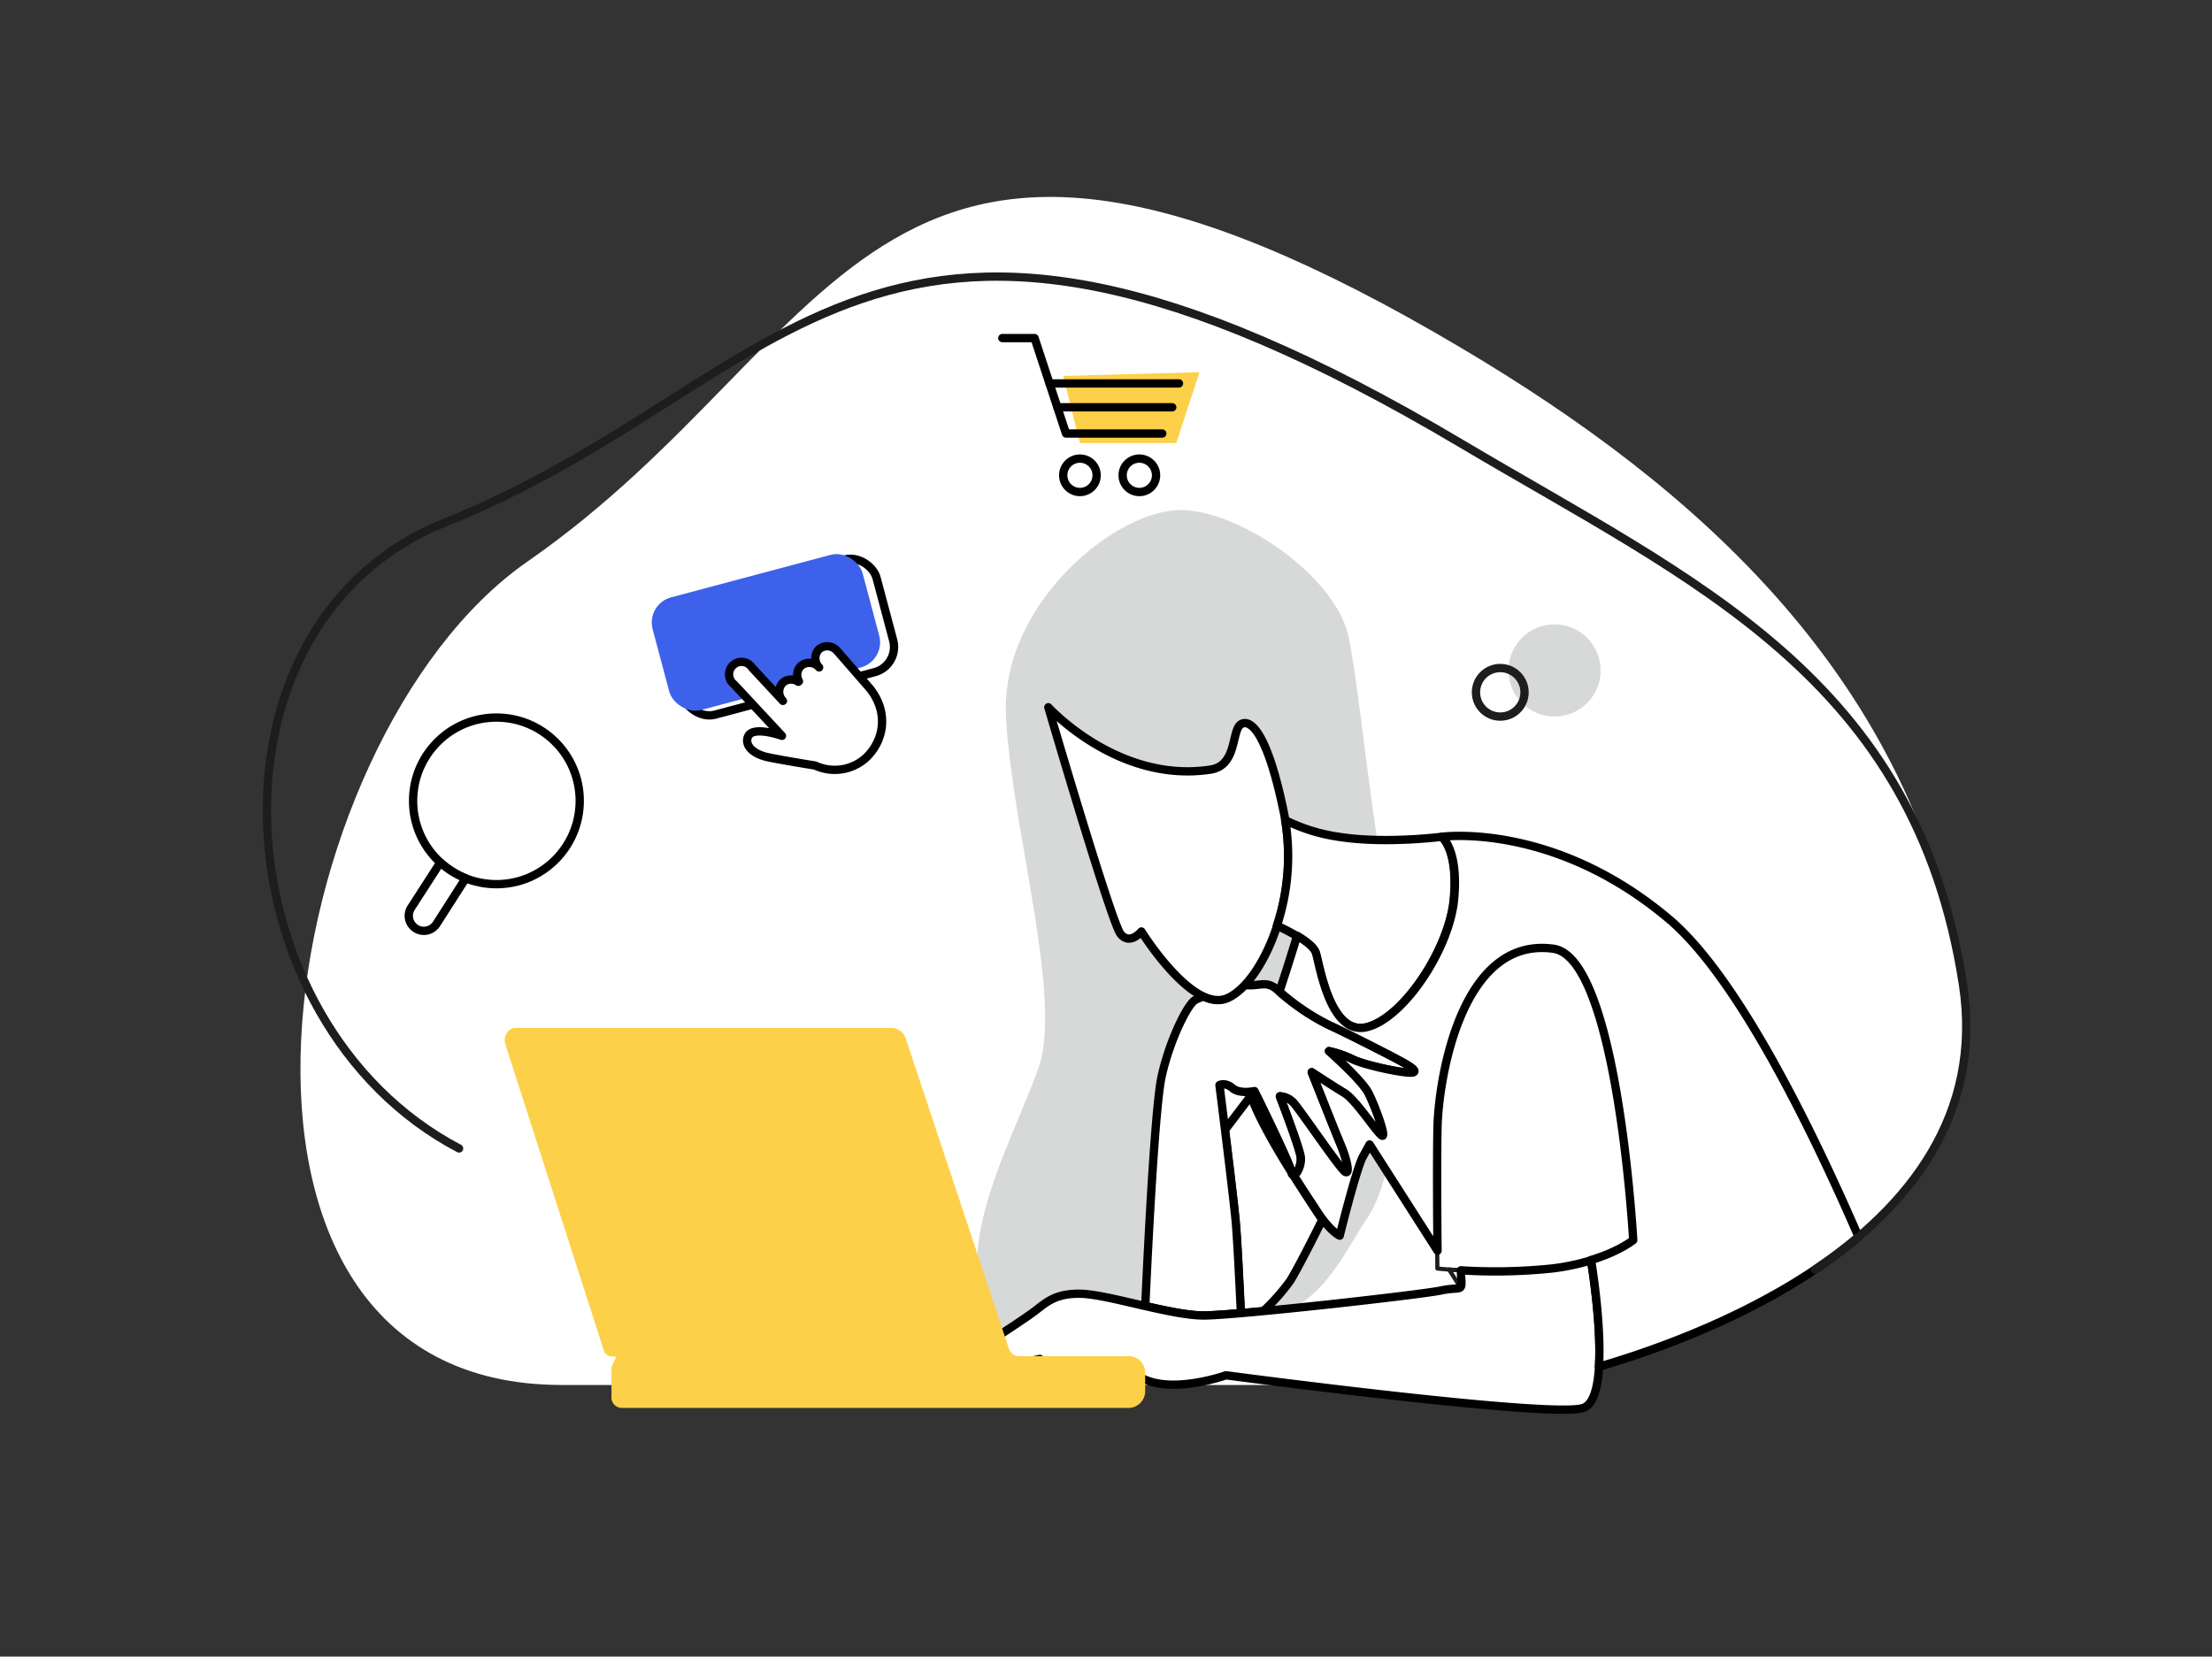 <?xml version="1.0" encoding="UTF-8"?> <svg xmlns="http://www.w3.org/2000/svg" id="Warstwa_1" data-name="Warstwa 1" viewBox="0 0 532 398.48"><rect x="0" y="0" width="532" height="398.48" fill="#333333" stroke="none"/><defs><style>.cls-1,.cls-4{fill:#fff;}.cls-2,.cls-6,.cls-7{fill:none;}.cls-2,.cls-7{stroke:#1d1d1b;}.cls-2,.cls-4,.cls-6,.cls-7{stroke-linecap:round;stroke-linejoin:round;}.cls-3{fill:#d7d8d8;}.cls-4,.cls-6{stroke:#000;}.cls-4,.cls-6,.cls-7{stroke-width:2px;}.cls-5{fill:#fcd048;}.cls-8{fill:#3d61ea;}</style></defs><path class="cls-1" d="M135.06,333.14H368.59S483.53,310.85,472.1,237,407.75,117.11,351.58,83.78c-142.35-84.5-147-2.63-224.68,51.27C65.41,177.71,40.41,333.14,135.06,333.14Z"></path><path class="cls-2" d="M373.57,228.3c-22.22-3.07-27.58,31.38-27.87,42.83s0,34,0,34,2.21.24,5.66.43a131.7,131.7,0,0,0,21.82-.43,53.25,53.25,0,0,0,9.45-1.95c6.87-2.09,10.14-4.8,10.14-4.8S389,230.43,373.57,228.3Z"></path><path class="cls-2" d="M261.48,322.38a19.58,19.58,0,0,0-5.22.78,16.68,16.68,0,0,0-6.21,3.74"></path><path class="cls-2" d="M237.25,326.58s5.6-3.32,8.48-5.09,7.57-5,9.7-5.4a14.69,14.69,0,0,1,4.62,0"></path><path class="cls-2" d="M301.67,262.48a7.29,7.29,0,0,1-.9.85c1.69,5.09,6,12.55,9.84,18.64C310.21,279.73,301.69,262.45,301.67,262.48Z"></path><path class="cls-2" d="M312.66,280.07c0-.21.08-.42.11-.63C312.74,279.65,312.71,279.86,312.66,280.07Z"></path><path class="cls-2" d="M312.42,280.88c.06-.16.12-.33.17-.5C312.54,280.55,312.48,280.72,312.42,280.88Z"></path><path class="cls-2" d="M312.77,278.28a4.39,4.39,0,0,1,0,.89A4.39,4.39,0,0,0,312.77,278.28Z"></path><path class="cls-2" d="M312.17,281.48c0-.09.09-.16.12-.25C312.26,281.32,312.21,281.39,312.17,281.48Z"></path><path class="cls-2" d="M310.46,281.46v0a5.28,5.28,0,0,1,.14.51A3.26,3.26,0,0,0,310.46,281.46Z"></path><path class="cls-2" d="M310.09,280.44l.05.13,0,.05a1.34,1.34,0,0,1-.07-.18Z"></path><path class="cls-2" d="M310.39,281.24c-.06-.18-.14-.37-.22-.58l0-.05c.1.24.17.45.24.64Z"></path><path class="cls-3" d="M307.15,222.64c-2,6.12-4.86,11.19-7.92,14.39a7.46,7.46,0,0,1,.79,0c3.39.16,4.79-1.28,7.65,1.51h0c1.73-5.23,3.31-10.25,4.25-13.41A50,50,0,0,0,307.15,222.64Z"></path><path class="cls-2" d="M309.08,278.06l0,.07,0-.09Z"></path><path class="cls-2" d="M309.54,279.12l-.4-.94,0-.06c.17.38.32.74.47,1.08Z"></path><path class="cls-2" d="M308.34,276.41c-.21-.47-.43-1-.66-1.45l0-.09c.24.54.49,1.06.71,1.57Z"></path><path class="cls-2" d="M315.65,258.09l-.19-.13h0Z"></path><path class="cls-2" d="M329.1,262.92c.4.78.88,1.87,1.36,3C330,264.79,329.5,263.7,329.1,262.92Z"></path><path class="cls-2" d="M328.34,268.35a41.53,41.53,0,0,0-3.92-4.55A41.53,41.53,0,0,1,328.34,268.35Z"></path><path class="cls-2" d="M315.83,258.21l2.51,1.61Z"></path><path class="cls-2" d="M329.1,262.92a19.76,19.76,0,0,0-2.91-3.73A19.76,19.76,0,0,1,329.1,262.92Z"></path><path class="cls-2" d="M305.61,270.57l-.31-.66,0-.08Z"></path><path class="cls-2" d="M309,277.78l-.5-1.11-.07-.16c.2.45.4.89.58,1.31Z"></path><path class="cls-2" d="M304.52,268.29l.06.13c-.05-.11-.1-.22-.16-.33Z"></path><path class="cls-2" d="M309.67,279.41l0,0c.15.36.29.69.41,1Z"></path><path class="cls-2" d="M305,269.34c-.12-.27-.25-.53-.37-.78,0-.05,0-.09-.07-.14.16.33.32.67.49,1Z"></path><path class="cls-2" d="M303.93,267.08l-.16-.34,0,0h0c.18.37.37.77.57,1.17C304.18,267.6,304.06,267.34,303.93,267.08Z"></path><path class="cls-2" d="M306.87,273.23l-.06-.14,0,.09Z"></path><path class="cls-2" d="M306.9,273.3c.22.46.43.92.64,1.37l-.06-.14c-.18-.38-.36-.78-.55-1.17Z"></path><path class="cls-2" d="M306,271.41l.74,1.56h0l-.7-1.5Z"></path><path class="cls-2" d="M303.54,266.27l-.1-.2,0,.08Z"></path><path class="cls-3" d="M236.24,312c1.49,4.51,3.43,7,5.44,8.27,2.43-1.6,5.07-3.37,6.56-4.45,3.07-2.22,5.15-4.75,11.69-4.6,3.52.09,9.49,1.59,15.49,3,0,0,2-46.31,3.9-55.06s6.3-17.65,8.15-18.57c.43-.21,1.15-.52,2-.87-7.37-3.34-15-15.63-15-15.63s-2.77,3.4-5,.61-17.38-54.55-17.38-54.55,16.74,18.45,39,15c6.51-1,5-9.46,7.35-10.92s6.51,2.31,10.45,22c.07.35.11.7.17,1.05a42.52,42.52,0,0,0,12.84,4,70.85,70.85,0,0,0,9.33.76c-2.84-19.16-4.89-39-6.83-48.61-2.95-14.71-26-30.54-40.22-30.73-15.61-.22-43.67,22.55-42.23,49.69s13.79,68,7.75,84.68S231.07,296.3,236.24,312Z"></path><path class="cls-3" d="M311.11,314.67c8.95-5.19,12.67-14.14,17.93-22,1.65-2.46,3.12-6.3,4.37-10.95l-4.08-6.38-1.62,2.94c-1.62,2.94-5.57,19-5.57,19s-1.66-.73-4.09-3.94h0s-5.48,11.07-7.73,14.71a49.59,49.59,0,0,1-6.49,7.33Z"></path><path class="cls-4" d="M298.41,315.88l5.42-.49a50.1,50.1,0,0,0,6.49-7.33c2.25-3.64,7.73-14.71,7.73-14.71h0c-.43-.57-.89-1.2-1.36-1.94-1-1.52-3.18-4.81-5.67-8.76-.18-.05-.34-.22-.41-.66h0c-3.77-6-8-13.34-9.76-18.42l-6.26,8.24c1,8.12,2.24,18.47,2.58,22.18C297.53,298,298.06,308.54,298.41,315.88Z"></path><path class="cls-2" d="M351.36,305.56c-1.1-.06-2.05-.12-2.86-.19l2.72,4.27c.26-.26.3-.74.25-1.74C351.43,307.3,351.4,306.48,351.36,305.56Z"></path><path class="cls-4" d="M335.49,254.5c-2.47-1.32-13.21-6.78-15.88-7.93a55.83,55.83,0,0,1-11.94-8.07c-2.86-2.79-4.26-1.35-7.65-1.51a7.46,7.46,0,0,0-.79,0,13,13,0,0,1-4.16,3.1,6.83,6.83,0,0,1-5.57-.45c-.88.35-1.6.66-2,.87-1.85.92-6.27,9.82-8.15,18.57s-3.9,55.05-3.9,55.06c5.15,1.18,10.34,2.27,14,2.27,1.65,0,4.88-.22,9-.57-.35-7.34-.88-17.88-1.24-21.91-.58-6.44-3.92-32.93-3.92-32.93s1.4-.75,3.14.74,5.26.72,5.28.7,8.56,17.29,8.94,19.5,2.52-1.22,2.16-3.7-5-14.53-5-14.53a4.84,4.84,0,0,1,3.18,1.48c1.45,1.49,11.17,15.86,12.48,16.68s.29-3.3-1-6.44-7-17.51-7-17.51,5.08,3.31,7.83,5,7.7,9.41,9,10.24-1.59-7.1-3.19-10.24-9.49-10.08-9.49-10.08a25,25,0,0,1,5.72,2c3,1.48,13.2,3.63,14.51,3.13S338,255.82,335.49,254.5Z"></path><path class="cls-4" d="M373.18,305.13a131.7,131.7,0,0,1-21.82.43c0,.92.07,1.74.11,2.34.15,2.89-.37,1.54-5,2.53s-49.11,6-57,6-22.95-5.07-29.49-5.23-8.62,2.38-11.69,4.6-10.85,7.28-12,7.91,1.25,1.74,1,2.85,1.11,1.58,3.61,1.74,9.18-1.42,9.18-1.42a10.65,10.65,0,0,0-3.44,3.27c-1.15,2,2.12,1.1,5.49.22s15.14-2.85,22.47,1.1,20.25-.66,20.25-.66,77.51,10.31,85.79,7.9c6.49-1.89,3.59-25.42,2-35.55A53.25,53.25,0,0,1,373.18,305.13Z"></path><path class="cls-3" d="M317.08,222.64a18.89,18.89,0,0,0-8.22-6.77,53.59,53.59,0,0,1-1.71,6.77,50,50,0,0,1,4.77,2.45c2.17,1.29,4.14,2.79,4.55,4.18.75,2.57,2.45,13,7.2,16.69C323,240.52,321.08,228.22,317.08,222.64Z"></path><path class="cls-4" d="M309.1,197.25c-.06-.35-.1-.7-.17-1.05-3.94-19.65-8.1-23.42-10.45-22s-.84,9.93-7.35,10.92c-22.29,3.4-39-15-39-15s15.14,51.76,17.38,54.55,5-.61,5-.61,12.16,19.6,20.58,16.08c4.48-1.87,9.21-8.63,12.08-17.49A53.4,53.4,0,0,0,309.1,197.25Z"></path><path class="cls-4" d="M346.74,201.28s-13.67,1.77-24.8,0a42.52,42.52,0,0,1-12.84-4,53.4,53.4,0,0,1-2,25.39,50,50,0,0,1,4.77,2.45c2.17,1.29,4.14,2.79,4.55,4.18,1,3.34,3.52,20,12.3,17.78s19.73-18.66,20.9-30.66S346.74,201.28,346.74,201.28Z"></path><path class="cls-5" d="M145.2,324.77l-23.65-73.55c-.62-1.92.63-3.95,2.42-3.95h90.57a3.59,3.59,0,0,1,3.32,2.61l24.77,74.47a2.58,2.58,0,0,0,2.37,1.86h26.66a4,4,0,0,1,3.76,4.27v3.9a4.05,4.05,0,0,1-3.76,4.28H149.4a2.53,2.53,0,0,1-2.34-2.76v-6.44a3.27,3.27,0,0,1,.31-1.36l.85-1.74-1.22-.07A2.09,2.09,0,0,1,145.2,324.77Z"></path><circle class="cls-4" cx="119.39" cy="192.64" r="20.04"></circle><path class="cls-4" d="M112,211.27a20.14,20.14,0,0,1-6.1-3.81l-7,10.86a3.6,3.6,0,0,0,1.08,5h0a3.6,3.6,0,0,0,5-1.08Z"></path><rect class="cls-4" x="161.43" y="139.23" width="52.26" height="28.04" rx="6.26" transform="translate(-33.11 53.41) rotate(-14.91)"></rect><polygon class="cls-5" points="255.71 90.43 259.73 106.57 282.89 106.57 288.48 89.53 255.71 90.43"></polygon><polyline class="cls-6" points="241.07 81.32 248.82 81.32 256.38 104.28 279.54 104.28"></polyline><line class="cls-6" x1="283.55" y1="92.23" x2="252.42" y2="92.23"></line><line class="cls-6" x1="281.93" y1="97.97" x2="254.3" y2="97.97"></line><circle class="cls-6" cx="259.73" cy="114.33" r="4.02"></circle><circle class="cls-6" cx="274.02" cy="114.33" r="4.02"></circle><circle class="cls-3" cx="373.88" cy="161.27" r="11.09"></circle><path class="cls-4" d="M447,297.52c-11.86-27.33-29.37-62.69-45.52-76.37-27.87-23.58-54.7-19.87-54.7-19.87s4.1,3.11,2.93,15.11-12.11,28.44-20.9,30.66-11.32-14.44-12.3-17.78c-.41-1.39-2.38-2.89-4.55-4.18-.94,3.16-2.52,8.18-4.25,13.41h0a55.83,55.83,0,0,0,11.94,8.07c2.67,1.15,13.41,6.61,15.88,7.93s5.66,3,4.35,3.46-11.47-1.65-14.51-3.13a25,25,0,0,0-5.72-2s7.89,6.94,9.49,10.08,4.5,11.07,3.19,10.24-6.24-8.59-9-10.24-7.83-5-7.83-5,5.66,14.37,7,17.51,2.33,7.27,1,6.44-11-15.19-12.48-16.68a4.84,4.84,0,0,0-3.18-1.48s4.63,12.05,5,14.53c.29,2-1,4.55-1.75,4.36,2.49,3.95,4.69,7.24,5.67,8.76,3.16,4.9,5.45,5.88,5.45,5.88s3.95-16,5.57-19l1.62-2.94,16.33,25.55c-.07-7.06-.17-21.41,0-29.8.29-11.45,5.65-45.9,27.87-42.83,15.44,2.13,19.2,70.08,19.2,70.08s-3.27,2.71-10.14,4.8c1,6.22,2.41,17.46,1.89,25.66C401.11,323.91,427.37,314.13,447,297.52Z"></path><path class="cls-7" d="M436.52,305.38c22.36-15,40.45-37.13,35.58-68.62C460.68,162.89,407.55,140,351.39,106.67c-142.36-84.5-160.65-14.5-244.33,19C46.26,150,52.63,245.91,110.41,276.25"></path><rect class="cls-8" x="158.08" y="138.11" width="52.26" height="28.04" rx="6.26" transform="translate(-32.94 52.51) rotate(-14.91)"></rect><path class="cls-4" d="M197,156.14a3.12,3.12,0,0,0,0,4.39,3.11,3.11,0,0,0-4.37-.35,3,3,0,0,0-.47,3.68L192,164a3,3,0,0,0-3.7.2,3.11,3.11,0,0,0,0,4.39l-7.43-8a3,3,0,1,0-4.35,4L188.07,177s-7-2.51-8.15.14c-.91,2,1,4.2,4.77,5s11.36,2,11.36,2h0a11.19,11.19,0,0,0,12.15-1.79c4.53-4.22,5.6-11.17.86-16.92l-7.71-8.84A3.11,3.11,0,0,0,197,156.14Z"></path><circle class="cls-7" cx="360.82" cy="166.53" r="5.84"></circle></svg> 